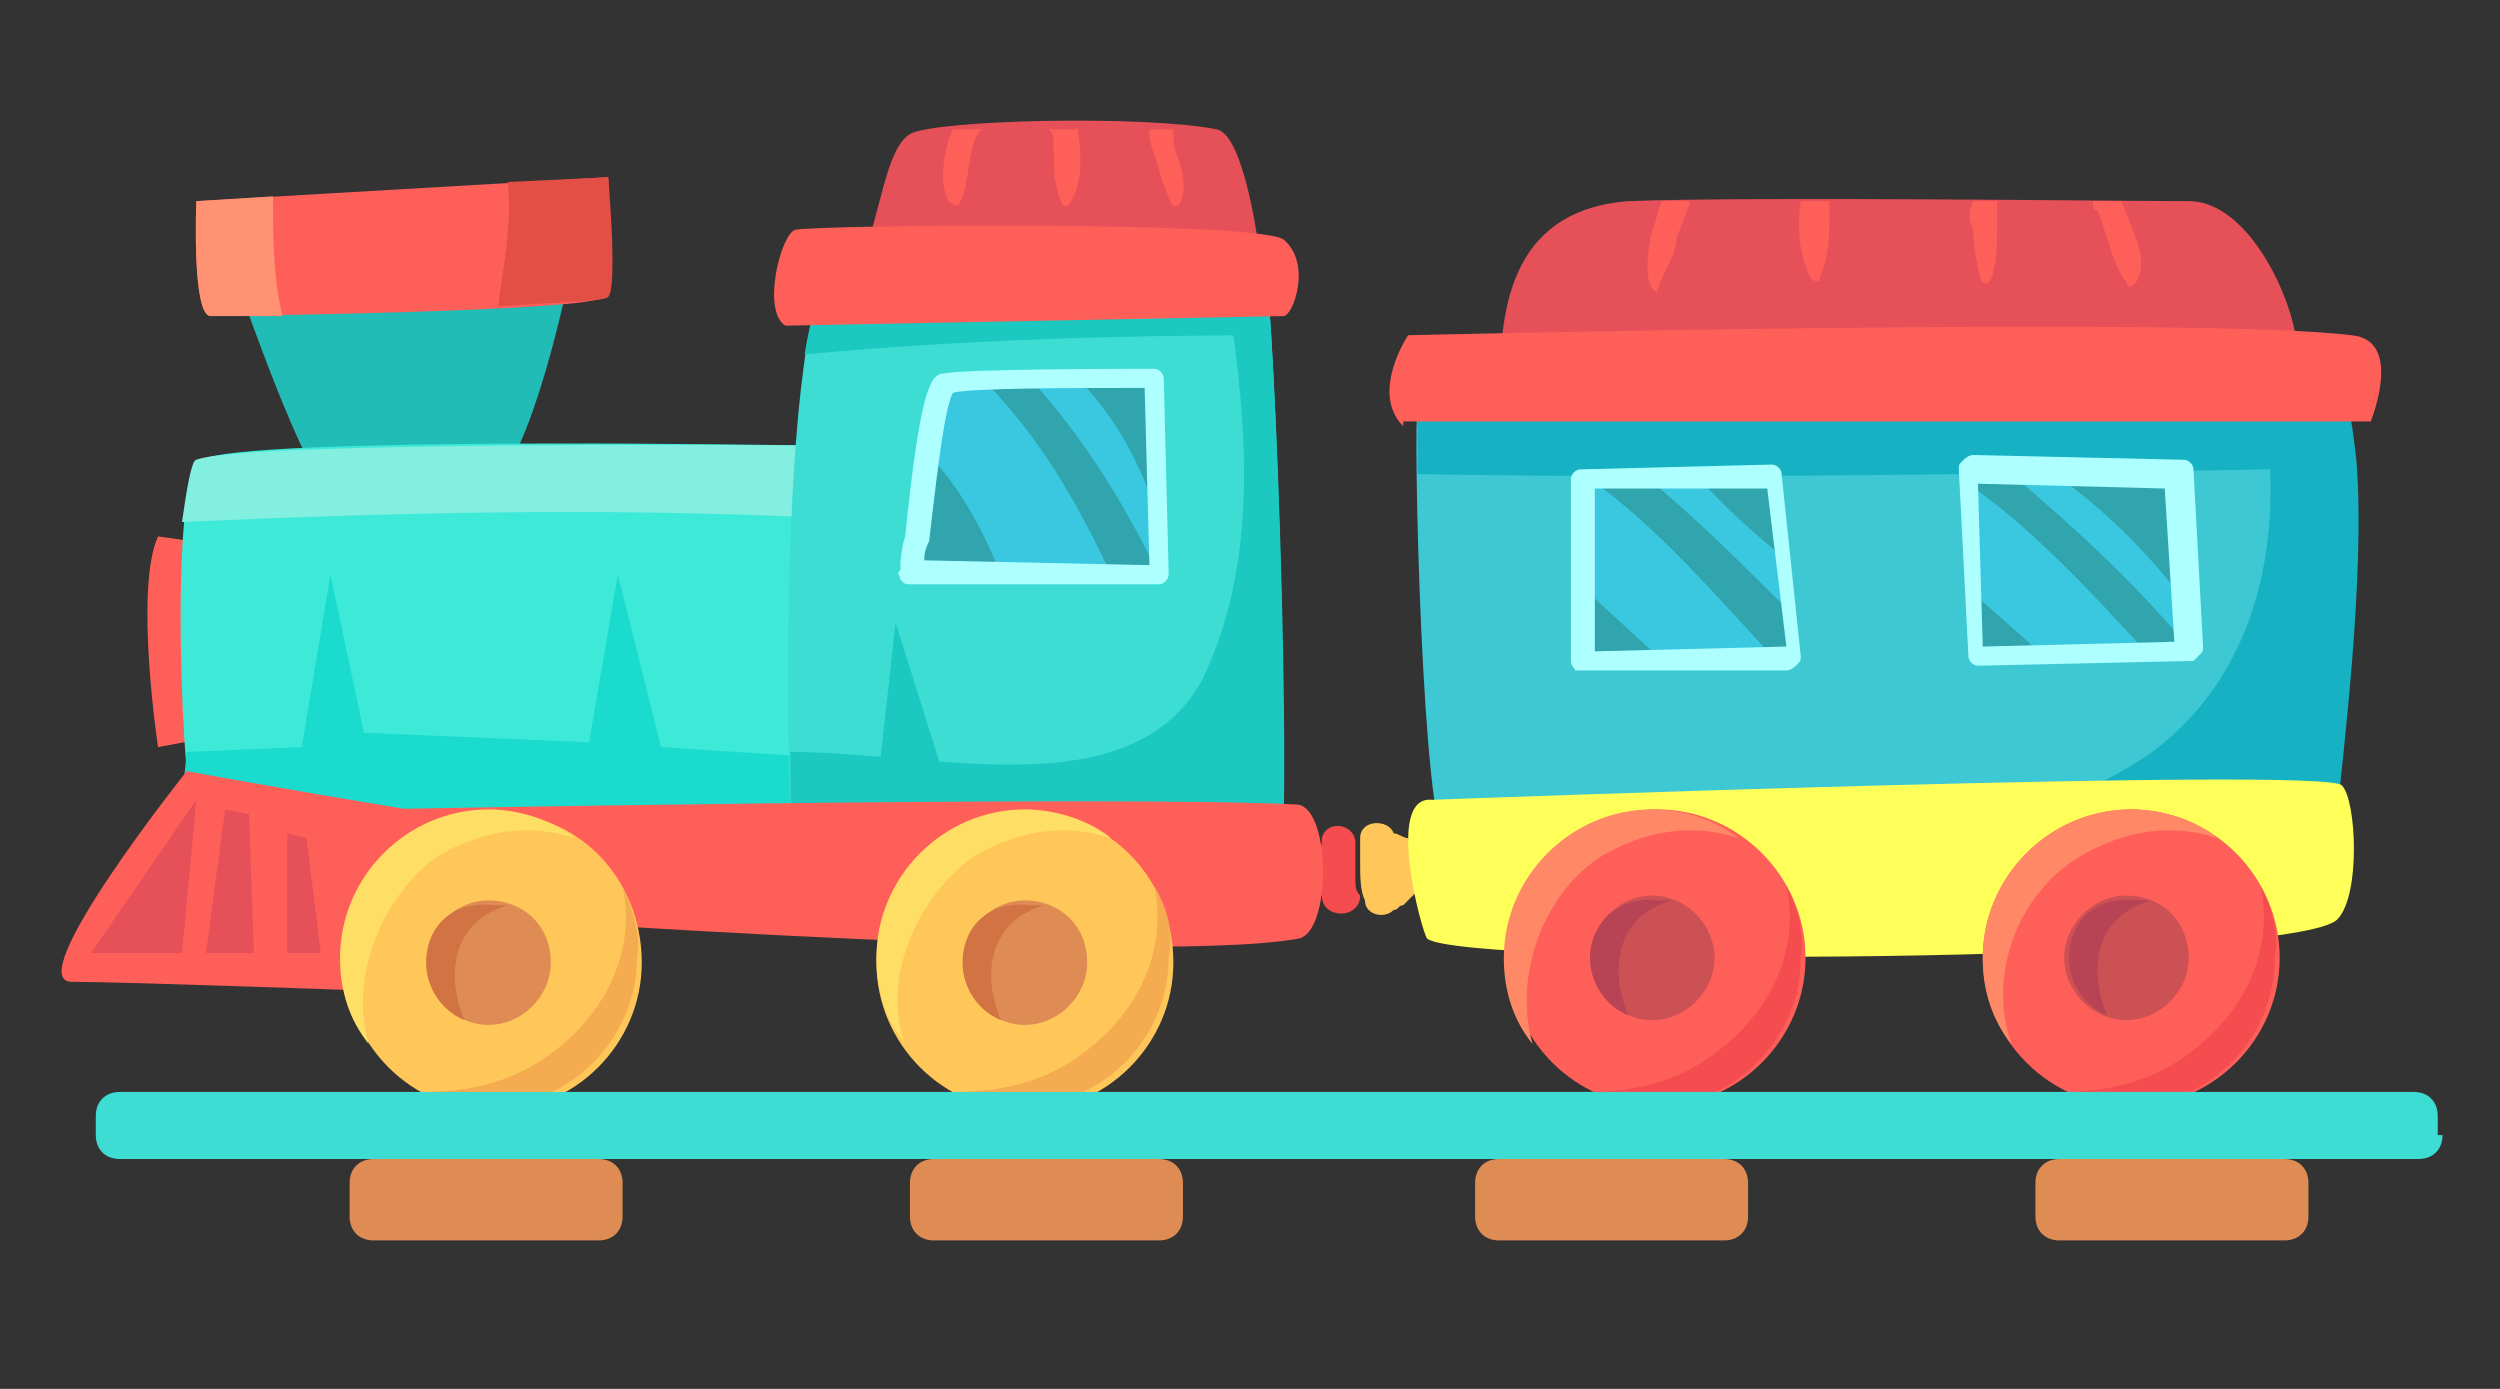 <svg xmlns="http://www.w3.org/2000/svg" xmlns:xlink="http://www.w3.org/1999/xlink" version="1.1" id="Layer_1" x="0px" y="0px" viewBox="0 0 52.2 29" style="enable-background:new 0 0 52.2 29;" xml:space="preserve">
<rect x="0" y="0" width="52.2" height="29" fill="#333333" stroke="none"/>
<style type="text/css">
	.train01st0{fill:#F54D4F;}
	.train01st1{fill:#22BCB6;}
	.train01st2{fill:#FF5F59;}
	.train01st3{fill:#E34E45;}
	.train01st4{fill:#FF9272;}
	.train01st5{fill:#3DE9D7;}
	.train01st6{fill:#82EFE1;}
	.train01st7{fill:#1BDBCF;}
	.train01st8{fill:#3DDDD4;}
	.train01st9{fill:#1BC9C0;}
	.train01st10{fill:#E55059;}
	.train01st11{fill:#31A5AE;}
	.train01st12{fill:#3AC7E0;}
	.train01st13{fill:#FFC759;}
	.train01st14{fill:#F5AB4F;}
	.train01st15{fill:#FFDE66;}
	.train01st16{fill:#DF8B54;}
	.train01st17{fill:#D17343;}
	.train01st18{fill:#AEFFFF;}
	.train01st19{fill:#3DC8D4;}
	.train01st20{fill:#16B1C2;}
	.train01st21{fill:#FFFF59;}
	.train01st22{fill:#FF8966;}
	.train01st23{fill:#CB5154;}
	.train01st24{fill:#B74354;}
</style>
<g>
	<g>
		<path class="train01st0" d="M28.3,18.3c0-0.2,0-0.5,0-0.7c0-0.4-0.6-0.5-0.7-0.1c0,0,0,0,0,0c0,0,0,0.1,0,0.1c0,0.2-1,0.4-0.6,0.7    c0.1,0.1,0.6,0.4,0.6,0.4c0,0.5,0.8,0.5,0.8,0C28.3,18.6,28.3,18.5,28.3,18.3z"/>
		<path class="train01st1" d="M5.1,6.3c0,0,1.3,3.7,1.7,3.8c0.4,0.1,2.6,0.6,3.4,0.1c0.9-0.5,1.7-4.5,1.7-4.5L5.1,6.3z"/>
		<path class="train01st2" d="M4.1,4.2c0,0-0.1,2.4,0.3,2.4c0.4,0,8-0.1,8.2-0.4c0.2-0.3,0.1-2.5,0.1-2.5L4.1,4.2z"/>
		<path class="train01st3" d="M12.7,3.7l-2.1,0.1c0.1,0.9-0.1,1.8-0.2,2.6c1.3-0.1,2.2-0.1,2.3-0.2C12.9,6,12.7,3.7,12.7,3.7z"/>
		<path class="train01st4" d="M4.1,4.2c0,0-0.1,2.4,0.3,2.4c0.1,0,0.7,0,1.5,0C5.7,5.8,5.7,4.9,5.7,4.1L4.1,4.2z"/>
		<path class="train01st2" d="M3.3,11.2c-0.5,1.1,0,4.4,0,4.4l1.6-0.3l-0.2-3.9L3.3,11.2z"/>
		<path class="train01st5" d="M4.2,9.6c-0.7,0.3-0.4,7.3-0.1,7.8c0.4,0.5,13.2,0.5,13.2,0.5l-0.5-8.6C16.8,9.3,5.1,9.1,4.2,9.6z"/>
		<path class="train01st6" d="M16.9,10.8l-0.1-1.5c0,0-11.7-0.1-12.7,0.3C4,9.6,3.9,10.2,3.8,10.9C8.2,10.7,12.5,10.6,16.9,10.8z"/>
		<polygon class="train01st7" points="3.9,15.7 6.3,15.6 6.9,12 7.6,15.3 12.3,15.5 12.9,12 13.8,15.6 16.9,15.8 17,18.4 3.7,17.7   "/>
		<path class="train01st8" d="M17.6,5.4c1.5-0.1,8.6-0.2,8.8,0.1c0.2,0.4,0.7,13.2,0.1,13.7c-0.6,0.5-9.4,0.3-9.8,0.1    C16.4,19.1,16.1,5.6,17.6,5.4z"/>
		<path class="train01st9" d="M26.4,5.5c-0.2-0.4-7.3-0.2-8.8-0.1c-0.3,0-0.6,0.8-0.8,2C20,7.1,23.3,7,26.5,7C26.5,6.2,26.4,5.6,26.4,5.5z"/>
		<path class="train01st9" d="M26.4,5.5c0-0.1-0.4-0.1-0.9-0.2c0.5,3.1,0.9,6.2-0.4,8.9c-1.5,2.7-5.6,1.5-8.6,1.5c0,2,0.1,3.5,0.3,3.6    c0.4,0.2,9.2,0.4,9.8-0.1C27.1,18.7,26.6,5.9,26.4,5.5z"/>
		<path class="train01st10" d="M18,5.4c0.4-1,0.5-2.3,1-2.6c0.5-0.3,4.9-0.4,6.4-0.1c0.6,0.1,0.9,2.6,0.9,2.6H18z"/>
		<path class="train01st11" d="M19,11.9c0.1-0.3,0.3-3.9,0.7-4C20.1,7.9,24,7.9,24,7.9l0.1,4.1L19,11.9z"/>
		<path class="train01st12" d="M19.7,8c-0.2,0-0.3,0.7-0.4,1.4c0.7,0.7,1.2,1.6,1.6,2.6l2.3,0c-0.7-1.5-1.5-2.9-2.7-4.1    C20.2,7.9,19.8,8,19.7,8z"/>
		<path class="train01st12" d="M22.5,7.9c-0.3,0-0.6,0-1,0c1.1,1.2,1.9,2.5,2.6,3.9l-0.1-1.5C23.7,9.5,23.2,8.6,22.5,7.9z"/>
		<path class="train01st2" d="M3.9,16.1c0,0-3.5,4.4-2.4,4.4c1.1,0,6.6,0.2,6.6,0.2s2-3.6,1-3.7C4.9,16.3,3.9,16.1,3.9,16.1z"/>
		<path class="train01st2" d="M7.7,16.9l0.1,2.1c0,0,16,1.2,19.3,0.6c0.7-0.1,0.7-2.7,0-2.8C23.3,16.6,7.7,16.9,7.7,16.9z"/>
		<g>
			<path class="train01st13" d="M24.5,20.1c0,1.7-1.4,3.1-3.1,3.1c-1.7,0-3.1-1.4-3.1-3.1c0-1.7,1.4-3.1,3.1-3.1     C23.1,16.9,24.5,18.3,24.5,20.1z"/>
			<path class="train01st14" d="M24.1,18.5c0.3,1.4-0.4,2.7-1.5,3.5c-0.8,0.6-1.7,0.8-2.7,0.8c0.4,0.2,0.9,0.3,1.4,0.3     c1.7,0,3.1-1.4,3.1-3.1C24.5,19.5,24.4,19,24.1,18.5z"/>
			<path class="train01st15" d="M20.3,17.9c1-0.6,2-0.7,2.9-0.4c-0.5-0.4-1.2-0.6-1.8-0.6c-1.7,0-3.1,1.4-3.1,3.1c0,0.7,0.2,1.3,0.6,1.8     C18.4,20.5,19.1,18.8,20.3,17.9z"/>
			<path class="train01st16" d="M22.7,20.1c0,0.7-0.6,1.3-1.3,1.3c-0.7,0-1.3-0.6-1.3-1.3c0-0.7,0.6-1.3,1.3-1.3     C22.1,18.8,22.7,19.3,22.7,20.1z"/>
			<path class="train01st17" d="M20.1,20.1c0,0.5,0.3,1,0.8,1.2c-0.3-0.7-0.3-1.5,0.2-2c0.2-0.2,0.4-0.3,0.7-0.4c-0.1,0-0.2,0-0.3,0     C20.7,18.8,20.1,19.3,20.1,20.1z"/>
		</g>
		<g>
			<path class="train01st13" d="M13.4,20.1c0,1.7-1.4,3.1-3.1,3.1c-1.7,0-3.1-1.4-3.1-3.1c0-1.7,1.4-3.1,3.1-3.1     C12,16.9,13.4,18.3,13.4,20.1z"/>
			<path class="train01st14" d="M13,18.5c0.3,1.4-0.4,2.7-1.5,3.5c-0.8,0.6-1.7,0.8-2.7,0.8c0.4,0.2,0.9,0.3,1.4,0.3c1.7,0,3.1-1.4,3.1-3.1     C13.4,19.5,13.2,19,13,18.5z"/>
			<path class="train01st15" d="M9.1,17.9c1-0.6,2-0.7,2.9-0.4c-0.5-0.4-1.2-0.6-1.8-0.6c-1.7,0-3.1,1.4-3.1,3.1c0,0.7,0.2,1.3,0.6,1.8     C7.3,20.5,7.9,18.8,9.1,17.9z"/>
			<path class="train01st16" d="M11.5,20.1c0,0.7-0.6,1.3-1.3,1.3c-0.7,0-1.3-0.6-1.3-1.3c0-0.7,0.6-1.3,1.3-1.3     C10.9,18.8,11.5,19.3,11.5,20.1z"/>
			<path class="train01st17" d="M8.9,20.1c0,0.5,0.3,1,0.8,1.2c-0.3-0.7-0.3-1.5,0.2-2c0.2-0.2,0.4-0.3,0.7-0.4c-0.1,0-0.2,0-0.3,0     C9.5,18.8,8.9,19.3,8.9,20.1z"/>
		</g>
		<path class="train01st2" d="M16.4,6.8c-0.5-0.3-0.1-1.9,0.2-2c0.3-0.1,9.6-0.2,10.2,0.2c0.6,0.5,0.2,1.6,0,1.6    C26.7,6.6,16.4,6.8,16.4,6.8z"/>
		<g>
			<path class="train01st2" d="M22,3.1c0,0.4,0,0.8,0.2,1.2c0,0,0.1,0,0.1,0c0.3-0.4,0.3-1,0.2-1.6c-0.2,0-0.4,0-0.6,0     C22,2.8,22,2.9,22,3.1z"/>
			<path class="train01st2" d="M20,4.3c0.2-0.3,0.2-0.8,0.3-1.2c0-0.1,0.1-0.3,0.2-0.4c-0.2,0-0.4,0-0.6,0c0,0,0,0,0,0     c-0.2,0.4-0.3,1.1-0.1,1.5C19.9,4.3,20,4.3,20,4.3z"/>
			<path class="train01st2" d="M24.1,3.2c0.1,0.3,0.2,0.8,0.4,1.1c0,0,0.1,0,0.1,0c0.2-0.3,0.1-0.7,0-1c-0.1-0.2-0.1-0.4-0.1-0.6     c-0.2,0-0.3,0-0.5,0C24,2.8,24,3,24.1,3.2z"/>
		</g>
		<path class="train01st18" d="M24.2,12.2L19,12.2c-0.1,0-0.1,0-0.2-0.1c0-0.1-0.1-0.1,0-0.2c0-0.1,0-0.4,0.1-0.7c0.3-2.9,0.5-3.4,0.8-3.4    c0.4-0.1,4-0.1,4.4-0.1c0.1,0,0.2,0.1,0.2,0.2l0.1,4c0,0,0,0,0,0.1C24.4,12.1,24.3,12.2,24.2,12.2z M19.3,11.7l4.7,0.1l-0.1-3.7    c-1.5,0-3.6,0-4,0.1c-0.2,0.3-0.4,2.3-0.5,3.1C19.3,11.5,19.3,11.6,19.3,11.7z"/>
		<polygon class="train01st9" points="18.7,13 18.3,16.6 19.8,16.5   "/>
		<polygon class="train01st10" points="4.1,16.7 1.9,19.9 3.8,19.9   "/>
		<polygon class="train01st10" points="4.7,16.9 4.3,19.9 5.3,19.9 5.2,17   "/>
		<polygon class="train01st10" points="6,17.4 6,19.9 6.7,19.9 6.4,17.5   "/>
	</g>
	<g>
		<path class="train01st13" d="M29.9,18c0,0,0-0.1,0-0.1c0-0.2-0.2-0.2-0.3-0.3c0,0,0,0,0,0c0,0,0,0-0.1,0c0,0-0.1,0-0.1-0.1    c-0.1,0-0.2-0.1-0.3-0.1c0,0,0,0,0,0c-0.1-0.3-0.7-0.3-0.7,0.1c0,0.2,0,0.3,0,0.5c0,0.3,0,0.6,0.1,0.8c0,0.3,0.4,0.4,0.6,0.2    c0.1,0,0.1-0.1,0.2-0.1c0,0,0,0,0.1-0.1c-0.1,0.1,0.1-0.1,0.1-0.1c0,0,0.1-0.1,0.1-0.1c0,0,0,0,0,0c0,0,0,0,0.1,0c0,0,0.1,0,0.1,0    c0,0,0.1,0,0.1-0.1C30,18.5,30.1,18.2,29.9,18z"/>
		<path class="train01st10" d="M31.3,7.7c0.1-1,0.1-3.3,2.7-3.5c2.6-0.1,10.2,0,11.7,0s2.5,2.9,2.2,3.3C47.6,7.9,31.3,7.7,31.3,7.7z"/>
		<path class="train01st19" d="M29.6,8.5c0.2-0.9,17.8-1.5,19-0.7c1.2,0.7,0.3,7.7,0.2,9c-0.1,1.3-18.1,1.1-18.6,0.8    C29.7,17.4,29.5,8.9,29.6,8.5z"/>
		<path class="train01st20" d="M49.2,9.6C49.1,8.7,49,8,48.6,7.8c-0.2-0.1-0.7-0.2-1.4-0.2c-4.5-0.3-17.4,0.2-17.6,1c0,0.1,0,0.6,0,1.3    c6,0.1,11.9,0,17.8-0.1c0.1,2.3-0.6,4.6-2.6,6c-4.5,2.9-9.9,1.5-14.8,1.6c0.1,0.2,0.1,0.4,0.2,0.4c0.5,0.2,18.5,0.4,18.6-0.8    C48.9,15.9,49.4,12,49.2,9.6z"/>
		<path class="train01st21" d="M29.9,16.7c-1-0.1-0.2,2.8-0.1,2.9c0.8,0.6,18.1,0.5,19-0.4c0.5-0.5,0.4-2.5,0.1-2.8    C48.6,16,29.9,16.7,29.9,16.7z"/>
		<g>
			<path class="train01st2" d="M37.7,20c0,1.7-1.4,3.1-3.1,3.1c-1.7,0-3.1-1.4-3.1-3.1c0-1.7,1.4-3.1,3.1-3.1C36.3,16.9,37.7,18.3,37.7,20z     "/>
			<path class="train01st0" d="M37.3,18.5c0.3,1.4-0.4,2.7-1.5,3.5c-0.8,0.6-1.7,0.8-2.7,0.8c0.4,0.2,0.9,0.3,1.4,0.3     c1.7,0,3.1-1.4,3.1-3.1C37.7,19.4,37.5,18.9,37.3,18.5z"/>
			<path class="train01st22" d="M33.4,17.9c1-0.6,2-0.7,2.9-0.4c-0.5-0.4-1.2-0.6-1.8-0.6c-1.7,0-3.1,1.4-3.1,3.1c0,0.7,0.2,1.3,0.6,1.8     C31.6,20.4,32.2,18.7,33.4,17.9z"/>
			<path class="train01st23" d="M35.8,20c0,0.7-0.6,1.3-1.3,1.3c-0.7,0-1.3-0.6-1.3-1.3c0-0.7,0.6-1.3,1.3-1.3C35.2,18.7,35.8,19.3,35.8,20     z"/>
			<path class="train01st24" d="M33.2,20c0,0.5,0.3,1,0.8,1.2c-0.3-0.7-0.3-1.5,0.2-2c0.2-0.2,0.4-0.3,0.7-0.4c-0.1,0-0.2,0-0.3,0     C33.8,18.7,33.2,19.3,33.2,20z"/>
		</g>
		<g>
			<path class="train01st2" d="M47.6,20c0,1.7-1.4,3.1-3.1,3.1c-1.7,0-3.1-1.4-3.1-3.1c0-1.7,1.4-3.1,3.1-3.1C46.2,16.9,47.6,18.3,47.6,20z     "/>
			<path class="train01st0" d="M47.2,18.5c0.3,1.4-0.4,2.7-1.5,3.5c-0.8,0.6-1.7,0.8-2.7,0.8c0.4,0.2,0.9,0.3,1.4,0.3     c1.7,0,3.1-1.4,3.1-3.1C47.6,19.4,47.4,18.9,47.2,18.5z"/>
			<path class="train01st22" d="M43.4,17.9c1-0.6,2-0.7,2.9-0.4c-0.5-0.4-1.2-0.6-1.8-0.6c-1.7,0-3.1,1.4-3.1,3.1c0,0.7,0.2,1.3,0.6,1.8     C41.5,20.4,42.1,18.7,43.4,17.9z"/>
			<path class="train01st23" d="M45.7,20c0,0.7-0.6,1.3-1.3,1.3c-0.7,0-1.3-0.6-1.3-1.3c0-0.7,0.6-1.3,1.3-1.3C45.2,18.7,45.7,19.3,45.7,20     z"/>
			<path class="train01st24" d="M43.2,20c0,0.5,0.3,1,0.8,1.2c-0.3-0.7-0.3-1.5,0.2-2c0.2-0.2,0.4-0.3,0.7-0.4c-0.1,0-0.2,0-0.3,0     C43.7,18.7,43.2,19.3,43.2,20z"/>
		</g>
		<polygon class="train01st11" points="33.1,10 33.1,13.8 37.5,13.7 37.1,9.9   "/>
		<polygon class="train01st11" points="41.1,9.8 41.3,13.7 45.7,13.6 45.4,9.9   "/>
		<path class="train01st12" d="M35.4,9.9l-1.1,0c1.1,0.9,2.1,1.9,3.1,2.9l-0.1-1.1C36.6,11.1,36,10.6,35.4,9.9z"/>
		<path class="train01st12" d="M33.2,10L33.2,10l-0.1,2.3c0.5,0.5,1.1,1,1.6,1.5l2.3-0.1C35.8,12.4,34.6,11,33.2,10z"/>
		<path class="train01st12" d="M42.9,9.9l-0.9,0c1.3,1.1,2.5,2.2,3.6,3.5l-0.1-1C44.8,11.5,43.9,10.6,42.9,9.9z"/>
		<path class="train01st12" d="M41.1,10.1l0.1,2.3c0.5,0.4,1,0.9,1.5,1.3l2.1-0.1C43.6,12.3,42.5,11.1,41.1,10.1z"/>
		<path class="train01st18" d="M33.1,14C33,14,33,14,32.9,14c0,0-0.1-0.1-0.1-0.2V10c0-0.1,0.1-0.2,0.2-0.2l4-0.1c0.1,0,0.2,0.1,0.2,0.2    l0.4,3.8c0,0.1,0,0.1-0.1,0.2c0,0-0.1,0.1-0.2,0.1L33.1,14z M33.3,10.2v3.4l4-0.1l-0.4-3.3L33.3,10.2z"/>
		<path class="train01st18" d="M41.3,13.9c-0.1,0-0.2-0.1-0.2-0.2l-0.2-3.9c0-0.1,0-0.1,0.1-0.2c0,0,0.1-0.1,0.2-0.1l4.4,0.1    c0.1,0,0.2,0.1,0.2,0.2l0.2,3.7c0,0.1,0,0.1-0.1,0.2c0,0-0.1,0.1-0.1,0.1L41.3,13.9z M41.3,10.1l0.1,3.4l4-0.1l-0.2-3.2L41.3,10.1    z"/>
		<path class="train01st2" d="M29.3,8.9C28.6,8.2,29.4,7,29.4,7S45.9,6.6,49.1,7c1.1,0.1,0.4,1.8,0.4,1.8H29.3z"/>
		<g>
			<path class="train01st2" d="M34.6,6.1C34.7,6.1,34.7,6.1,34.6,6.1c0-0.1,0.2-0.5,0.2-0.5C34.9,5.4,35,5.2,35,5c0.1-0.3,0.2-0.5,0.3-0.8     c-0.2,0-0.4,0-0.6,0c-0.1,0.2-0.1,0.4-0.2,0.6C34.4,5.2,34.3,6,34.6,6.1z"/>
			<path class="train01st2" d="M38,5.8c0.2-0.5,0.2-0.9,0.2-1.4c0-0.1,0-0.1,0-0.2c-0.2,0-0.4,0-0.6,0c-0.1,0.6,0,1.2,0.2,1.6     C37.9,5.9,38,5.9,38,5.8z"/>
			<path class="train01st2" d="M43.8,4.4c0.2,0.5,0.3,1.1,0.6,1.5c0,0.1,0.1,0.1,0.2,0c0.3-0.5-0.1-1.1-0.3-1.7c0,0,0,0,0,0     c-0.2,0-0.4,0-0.6,0C43.7,4.3,43.7,4.4,43.8,4.4z"/>
			<path class="train01st2" d="M41.2,4.8c0,0.2,0.1,1,0.2,1.1c0.3,0.2,0.3-1,0.3-1.1c0-0.2,0-0.4,0-0.6c-0.2,0-0.4,0-0.5,0     C41.1,4.4,41.1,4.6,41.2,4.8z"/>
		</g>
	</g>
	<g>
		<path class="train01st16" d="M13,25.4c0,0.3-0.2,0.5-0.5,0.5H7.8c-0.3,0-0.5-0.2-0.5-0.5v-0.7c0-0.3,0.2-0.5,0.5-0.5h4.7    c0.3,0,0.5,0.2,0.5,0.5V25.4z"/>
		<path class="train01st16" d="M24.7,25.4c0,0.3-0.2,0.5-0.5,0.5h-4.7c-0.3,0-0.5-0.2-0.5-0.5v-0.7c0-0.3,0.2-0.5,0.5-0.5h4.7    c0.3,0,0.5,0.2,0.5,0.5V25.4z"/>
		<path class="train01st16" d="M36.5,25.4c0,0.3-0.2,0.5-0.5,0.5h-4.7c-0.3,0-0.5-0.2-0.5-0.5v-0.7c0-0.3,0.2-0.5,0.5-0.5h4.7    c0.3,0,0.5,0.2,0.5,0.5V25.4z"/>
		<path class="train01st16" d="M48.2,25.4c0,0.3-0.2,0.5-0.5,0.5H43c-0.3,0-0.5-0.2-0.5-0.5v-0.7c0-0.3,0.2-0.5,0.5-0.5h4.7    c0.3,0,0.5,0.2,0.5,0.5V25.4z"/>
		<path class="train01st8" d="M51,23.7c0,0.3-0.2,0.5-0.5,0.5H2.5c-0.3,0-0.5-0.2-0.5-0.5v-0.4c0-0.3,0.2-0.5,0.5-0.5h47.9    c0.3,0,0.5,0.2,0.5,0.5V23.7z"/>
	</g>
</g>
</svg>